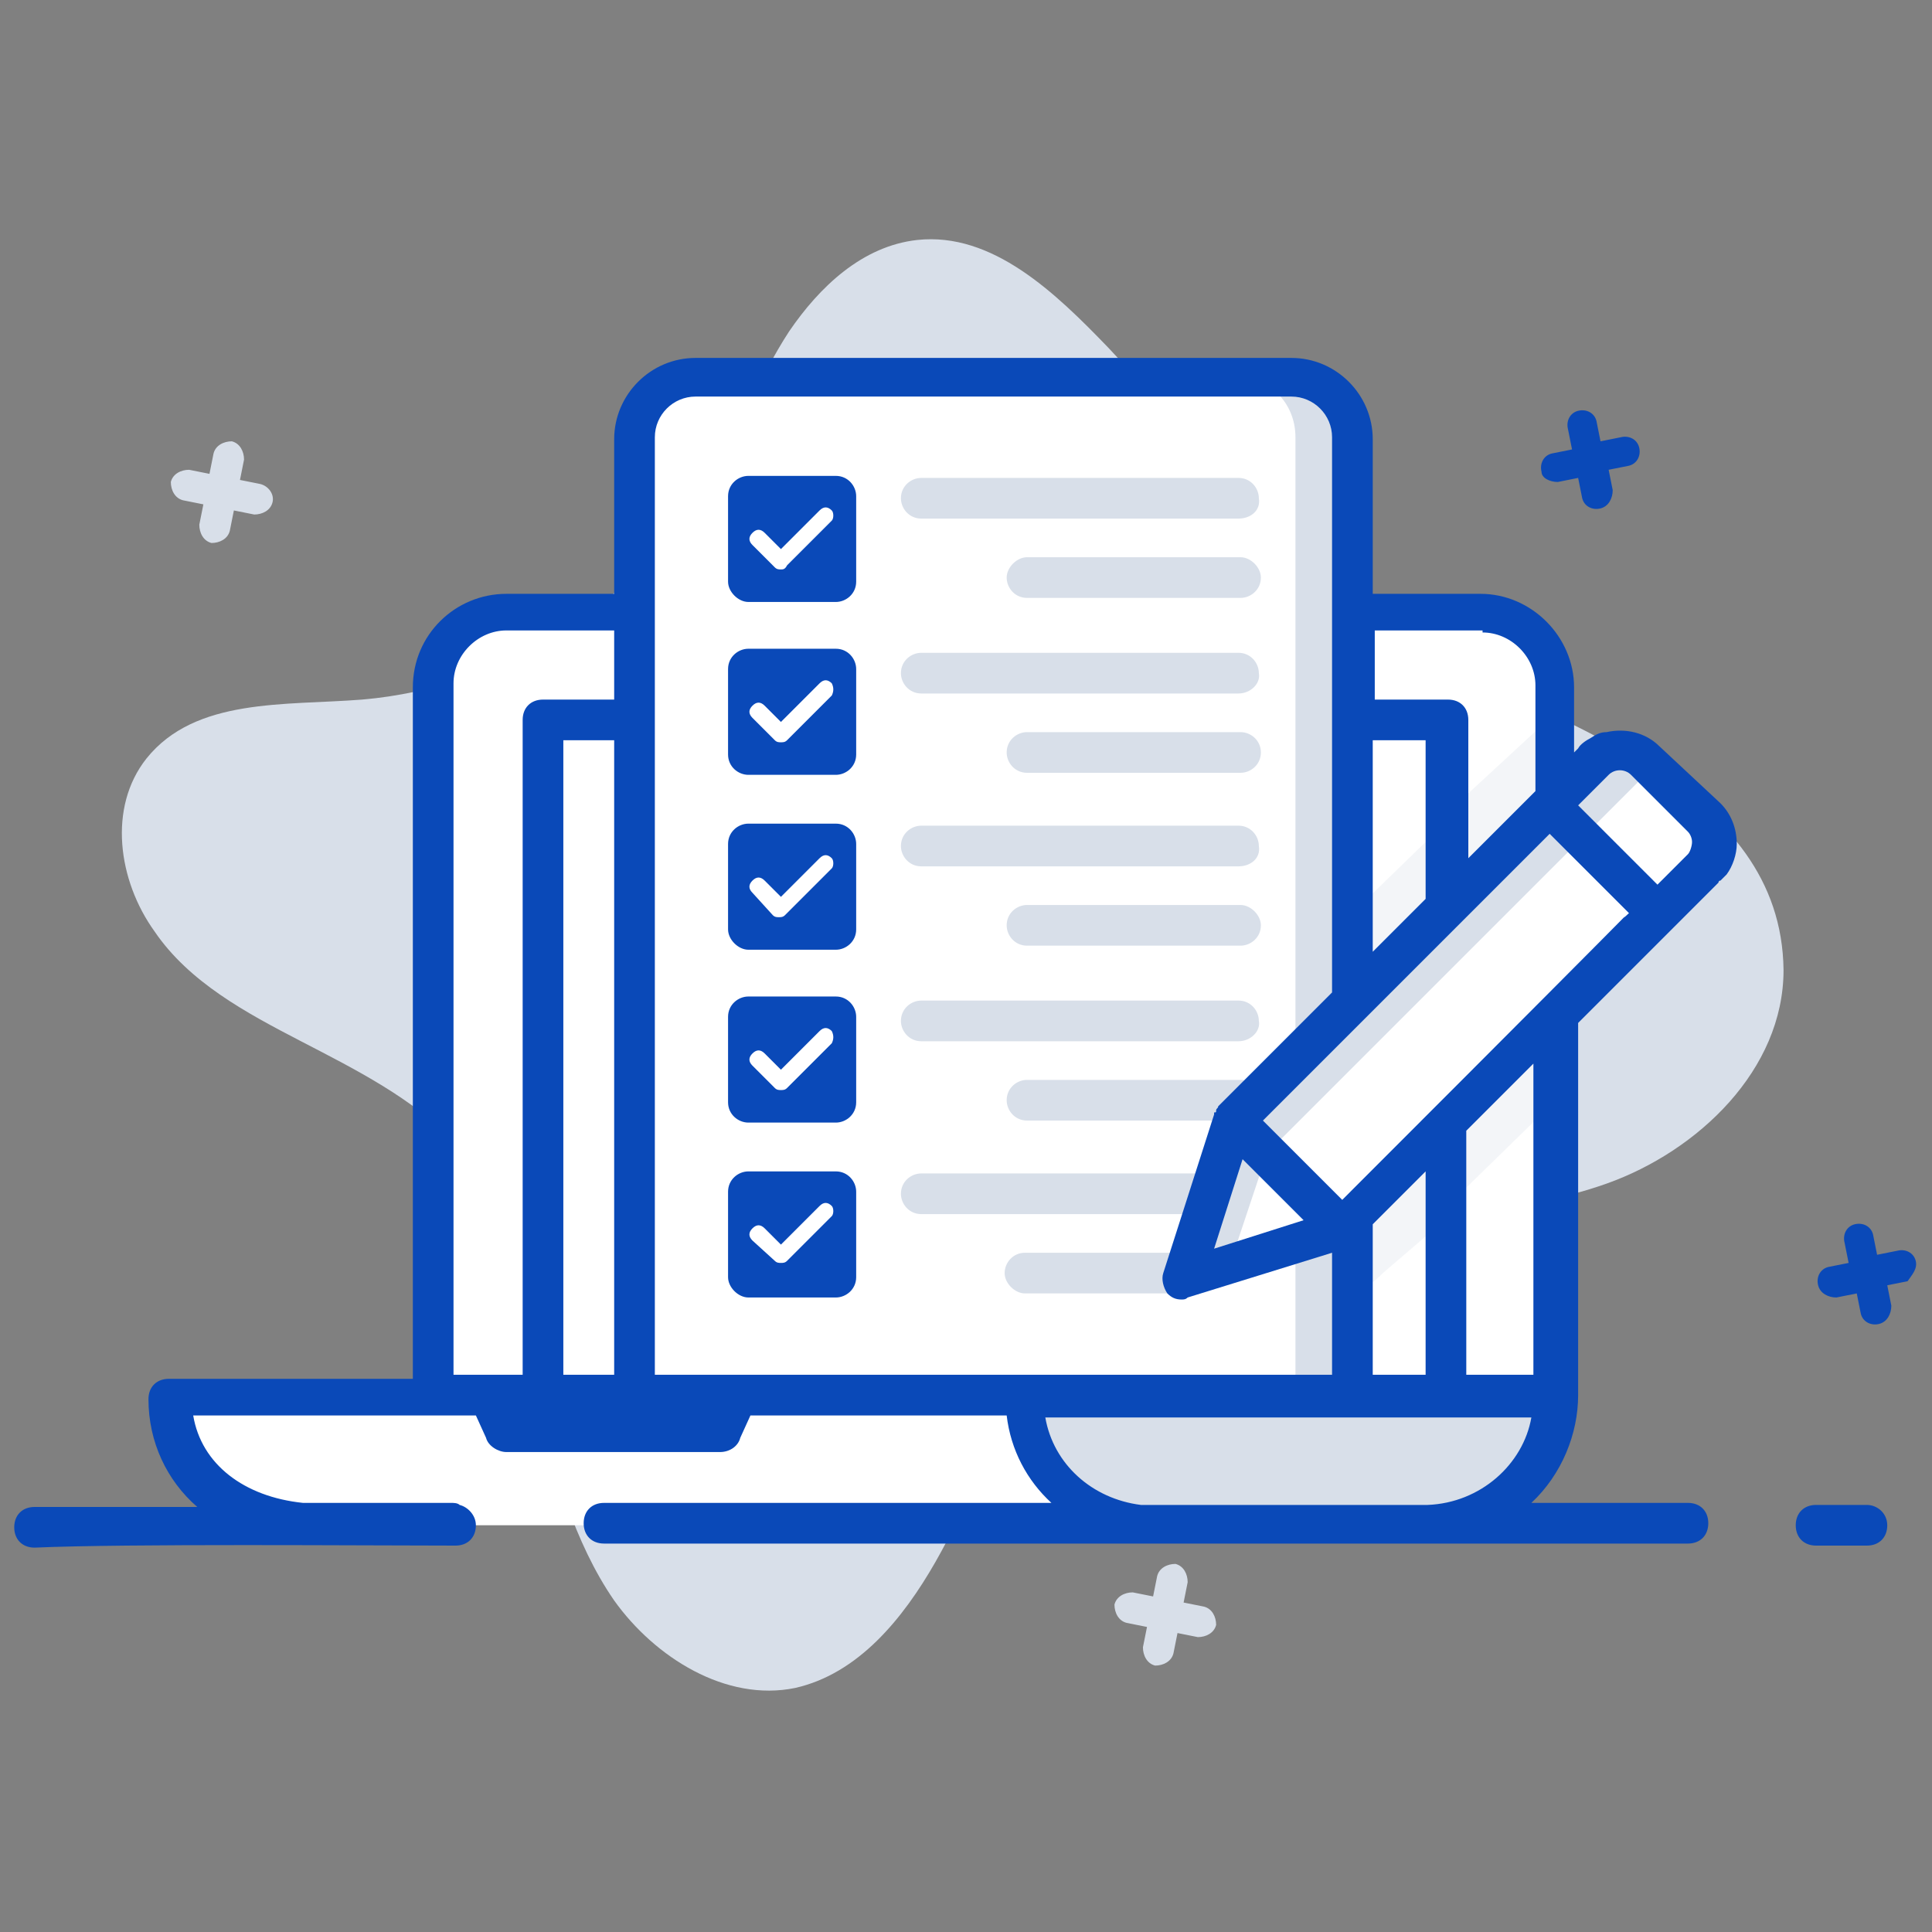 <?xml version="1.0" encoding="utf-8"?>
<!-- Generator: Adobe Illustrator 22.0.1, SVG Export Plug-In . SVG Version: 6.00 Build 0)  -->
<svg version="1.1" id="Layer_1" xmlns="http://www.w3.org/2000/svg" xmlns:xlink="http://www.w3.org/1999/xlink" x="0px" y="0px"
	 viewBox="0 0 95 95" style="enable-background:new 0 0 95 95;" xml:space="preserve">
<rect x="0" y="0" width="95" height="95" fill="#808080" stroke="none"/>
<style type="text/css">
	.st0{fill:#d8dfe9;}
	.st1{fill:#FFFFFF;}
	.st2{opacity:0.3;}
	.st3{fill:#CEDBF0;}
	.st4{fill:#0a49b8;}
	.st5{opacity:0.5;}
	.st6{fill:none;}
	.st7{fill:#E8EFF8;}
</style>
<g>
	<g>
		<g>
			<path class="st0" d="M87.7,47.7c0,4.9-4.2,8.9-8.7,10.5c-4.5,1.6-9.5,1.5-14.3,2c-4.8,0.4-10.4,4.9-13.8,8.4
				c-2.2,2.3-3.3,5.4-4.9,8.2c-1.6,2.8-3.8,5.5-6.9,6.2c-3.4,0.7-6.9-1.5-8.9-4.3c-2-2.9-2.9-6.4-3.9-9.8c-1-3.4-1.5-10.1-3.9-12.7
				c-2.1-2.2-4.9-3.6-7.6-5c-2.7-1.4-5.5-2.9-7.2-5.4c-1.8-2.5-2.3-6.1-0.4-8.5c2.4-3,6.8-2.6,10.6-2.9c7.1-0.6,13.7-4.9,17.3-11
				c1.3-2.3,2.2-4.8,3.7-7.1c1.5-2.2,3.6-4.2,6.3-4.5c3.7-0.4,6.8,2.6,9.4,5.3c4.9,5.2,9.6,11.8,16,15.2
				C76.7,35.7,87.6,38.7,87.7,47.7z"/>
		</g>
		<g>
			<path class="st0" d="M13.4,24.7c-0.1,0.4-0.5,0.6-0.9,0.6l-1-0.2l-0.2,1c-0.1,0.4-0.5,0.6-0.9,0.6c-0.4-0.1-0.6-0.5-0.6-0.9
				l0.2-1l-1-0.2c-0.4-0.1-0.6-0.5-0.6-0.9c0.1-0.4,0.5-0.6,0.9-0.6l1,0.2l0.2-1c0.1-0.4,0.5-0.6,0.9-0.6c0.4,0.1,0.6,0.5,0.6,0.9
				l-0.2,1l1,0.2C13.2,23.9,13.5,24.3,13.4,24.7z"/>
		</g>
		<g>
			<path class="st0" d="M59.8,79.9c-0.1,0.4-0.5,0.6-0.9,0.6l-1-0.2l-0.2,1c-0.1,0.4-0.5,0.6-0.9,0.6c-0.4-0.1-0.6-0.5-0.6-0.9
				l0.2-1l-1-0.2c-0.4-0.1-0.6-0.5-0.6-0.9c0.1-0.4,0.5-0.6,0.9-0.6l1,0.2l0.2-1c0.1-0.4,0.5-0.6,0.9-0.6c0.4,0.1,0.6,0.5,0.6,0.9
				l-0.2,1l1,0.2C59.6,79.1,59.8,79.5,59.8,79.9z"/>
		</g>
		<g>
			<g>
				<g>
					<path class="st1" d="M15.8,75c-4.6,0-7.4-2.8-7.4-6.4v0h68.1v0c0,3.5-2.8,6.4-6.4,6.4H15.8z"/>
				</g>
				<g>
					<path class="st0" d="M76.5,33.6v35H74v-35c0-2-1.6-3.6-3.6-3.6h2.5C74.9,30.1,76.5,31.7,76.5,33.6z"/>
				</g>
				<g>
					<path class="st0" d="M76.5,68.6c0,3.1-2.2,5.6-5.1,6.2c-0.2,0.1-0.5,0.1-0.7,0.1c-0.2,0-0.3,0-0.5,0H56.7
						c-3.5,0-6.4-2.8-6.4-6.4H76.5z"/>
				</g>
				<g>
					<path class="st1" d="M76.5,33.6v35H21.3v-35c0-2,1.6-3.6,3.6-3.6h48C74.9,30.1,76.5,31.7,76.5,33.6z"/>
				</g>
				<g class="st2">
					<g>
						<g>
							<path class="st0" d="M76.2,35.3L76,35.5l-3.9,3.6l0,4.8l-2,1.3l0-3.8l-3.6,3.5l-8,8c-0.1,0.1-0.3,0.3-0.4,0.5c0,0,0,0,0,0
								l-0.1,0.1l-0.1,0.2l-0.2,0.3v0.1l0,0v0.1L55.3,62c-0.3,1.1-0.1,2.2,0.7,3c0.6,0.6,1.3,0.9,2.1,0.9c0.3,0,0.6,0,0.9-0.1
								l7.5-2.4l0.4-0.1l0,0l0.4-0.1l0.1-0.1c0.2-0.1,0.4-0.3,0.6-0.5l2.1-1.8l0-5.2l2-0.9v3.7l4.4-4.3V35
								C76.4,35.1,76.3,35.2,76.2,35.3z"/>
						</g>
					</g>
				</g>
				<g>
					<path class="st1" d="M31.2,68.6V21.5c0-1.7,1.3-3,3-3h29.3c1.7,0,3,1.3,3,3v47.1H31.2z"/>
				</g>
				<g>
					<path class="st0" d="M66.6,21.5v47.1h-2.9V21.5c0-1.7-1.3-3-3-3h2.9C65.2,18.5,66.6,19.9,66.6,21.5z"/>
				</g>
				<g>
					<g>
						<path class="st0" d="M60.9,25.5H45.3c-0.6,0-1-0.5-1-1c0-0.6,0.5-1,1-1h15.6c0.6,0,1,0.5,1,1C62,25.1,61.5,25.5,60.9,25.5z"/>
					</g>
					<g>
						<path class="st0" d="M62,28.4c0,0.6-0.5,1-1,1H50.5c-0.6,0-1-0.5-1-1s0.5-1,1-1h10.5C61.5,27.4,62,27.9,62,28.4z"/>
					</g>
				</g>
				<g>
					<g>
						<path class="st0" d="M60.9,34.1H45.3c-0.6,0-1-0.5-1-1c0-0.6,0.5-1,1-1h15.6c0.6,0,1,0.5,1,1C62,33.6,61.5,34.1,60.9,34.1z"/>
					</g>
					<g>
						<path class="st0" d="M62,37c0,0.6-0.5,1-1,1H50.5c-0.6,0-1-0.5-1-1c0-0.6,0.5-1,1-1h10.5C61.5,36,62,36.4,62,37z"/>
					</g>
				</g>
				<g>
					<g>
						<path class="st0" d="M60.9,42.6H45.3c-0.6,0-1-0.5-1-1c0-0.6,0.5-1,1-1h15.6c0.6,0,1,0.5,1,1C62,42.2,61.5,42.6,60.9,42.6z"/>
					</g>
					<g>
						<path class="st0" d="M62,45.5c0,0.6-0.5,1-1,1H50.5c-0.6,0-1-0.5-1-1c0-0.6,0.5-1,1-1h10.5C61.5,44.5,62,45,62,45.5z"/>
					</g>
				</g>
				<g>
					<g>
						<path class="st0" d="M60.9,51.2H45.3c-0.6,0-1-0.5-1-1c0-0.6,0.5-1,1-1h15.6c0.6,0,1,0.5,1,1C62,50.7,61.5,51.2,60.9,51.2z"/>
					</g>
					<g>
						<path class="st0" d="M62,54.1c0,0.6-0.5,1-1,1H50.5c-0.6,0-1-0.5-1-1c0-0.6,0.5-1,1-1h10.5C61.5,53.1,62,53.5,62,54.1z"/>
					</g>
				</g>
				<g>
					<g>
						<path class="st0" d="M60.9,59.7H45.3c-0.6,0-1-0.5-1-1c0-0.6,0.5-1,1-1h15.6c0.6,0,1,0.5,1,1C62,59.3,61.5,59.7,60.9,59.7z"/>
					</g>
					<g>
						<path class="st0" d="M58.4,61.6h-8c-0.6,0-1,0.5-1,1s0.5,1,1,1h8V61.6z"/>
					</g>
				</g>
			</g>
			<g>
				<g>
					<polyline class="st1" points="79.6,36.2 60.6,55.1 58.2,62.9 66,60.4 84.9,41.5 					"/>
				</g>
				<g>
					<polyline class="st0" points="81.2,37.8 62.3,56.7 60.5,62.1 58.2,62.9 60.6,55.1 79.6,36.2 					"/>
				</g>
				<g>
					<line class="st0" x1="66" y1="60.4" x2="60.6" y2="55.1"/>
				</g>
				<g>
					<line class="st1" x1="62.3" y1="56.7" x2="60.7" y2="55.1"/>
				</g>
				<g>
					<path class="st4" d="M76.6,23.7l1-0.2l0.2,1c0.1,0.4,0.5,0.6,0.9,0.5c0.4-0.1,0.6-0.5,0.6-0.9l-0.2-1l1-0.2
						c0.4-0.1,0.6-0.5,0.5-0.9c-0.1-0.4-0.5-0.6-0.9-0.5l-1,0.2l-0.2-1c-0.1-0.4-0.5-0.6-0.9-0.5c-0.4,0.1-0.6,0.5-0.5,0.9l0.2,1
						l-1,0.2c-0.4,0.1-0.6,0.5-0.5,0.9C75.8,23.5,76.2,23.7,76.6,23.7z"/>
					<path class="st4" d="M94.2,62c-0.1-0.4-0.5-0.6-0.9-0.5l-1,0.2l-0.2-1c-0.1-0.4-0.5-0.6-0.9-0.5c-0.4,0.1-0.6,0.5-0.5,0.9
						l0.2,1l-1,0.2c-0.4,0.1-0.6,0.5-0.5,0.9c0.1,0.4,0.5,0.6,0.9,0.6l1-0.2l0.2,1c0.1,0.4,0.5,0.6,0.9,0.5c0.4-0.1,0.6-0.5,0.6-0.9
						l-0.2-1l1-0.2C94,62.7,94.3,62.4,94.2,62z"/>
					<path class="st4" d="M91.8,74l-2.5,0h0c-0.6,0-1,0.4-1,1c0,0.6,0.4,1,1,1l2.5,0h0c0.6,0,1-0.4,1-1C92.8,74.4,92.3,74,91.8,74z"
						/>
					<path class="st4" d="M36.8,29.6h4.3c0.5,0,1-0.4,1-1v-4.2c0-0.5-0.4-1-1-1h-4.3c-0.5,0-1,0.4-1,1v4.2
						C35.8,29.1,36.3,29.6,36.8,29.6z"/>
					<path class="st4" d="M36.8,38.1h4.3c0.5,0,1-0.4,1-1v-4.2c0-0.5-0.4-1-1-1h-4.3c-0.5,0-1,0.4-1,1v4.2
						C35.8,37.7,36.3,38.1,36.8,38.1z"/>
					<path class="st4" d="M36.8,46.7h4.3c0.5,0,1-0.4,1-1v-4.2c0-0.5-0.4-1-1-1h-4.3c-0.5,0-1,0.4-1,1v4.2
						C35.8,46.2,36.3,46.7,36.8,46.7z"/>
					<path class="st4" d="M36.8,55.2h4.3c0.5,0,1-0.4,1-1V50c0-0.5-0.4-1-1-1h-4.3c-0.5,0-1,0.4-1,1v4.2
						C35.8,54.8,36.3,55.2,36.8,55.2z"/>
					<path class="st4" d="M36.8,63.8h4.3c0.5,0,1-0.4,1-1v-4.2c0-0.5-0.4-1-1-1h-4.3c-0.5,0-1,0.4-1,1v4.2
						C35.8,63.3,36.3,63.8,36.8,63.8z"/>
					<path class="st4" d="M81.6,36.7C80.9,36,79.9,35.8,79,36c-0.3,0-0.5,0.1-0.8,0.3c-0.2,0.1-0.5,0.3-0.6,0.5h0l-0.2,0.2v-3.2
						c0-2.5-2.1-4.6-4.6-4.6h-5.3v-7.6c0-2.2-1.8-4-4-4H34.2c-2.2,0-4,1.8-4,4v7.6h-5.3c-2.5,0-4.6,2-4.6,4.6v34h-12
						c-0.6,0-1,0.4-1,1c0,2.1,0.9,4,2.4,5.3l-8,0h0c-0.6,0-1,0.4-1,1c0,0.6,0.4,1,1,1C6.2,75.9,18,76,22.4,76c0.6,0,1-0.4,1-1
						c0-0.5-0.4-0.9-0.8-1c-0.1-0.1-0.3-0.1-0.4-0.1l-7.3,0c-2.9-0.3-5-1.9-5.4-4.3h13.9l0.5,1.1c0.1,0.4,0.6,0.7,1,0.7h10.5
						c0.5,0,0.9-0.3,1-0.7l0.5-1.1h12.6c0.2,1.7,1,3.2,2.2,4.3c0,0,0,0,0,0c-16.2,0-5.8,0-22,0c-0.6,0-1,0.4-1,1s0.4,1,1,1
						c24.7,0,28.8,0,53.3,0h0c0.6,0,1-0.4,1-1c0-0.6-0.4-1-1-1l-7.7,0c1.5-1.4,2.3-3.4,2.3-5.3c0,0,0,0,0,0c0,0,0,0,0,0V50.3
						c0.1-0.1,4.8-4.8,4.7-4.7h0l2.2-2.2c0,0,0-0.1,0.1-0.1c0.1-0.1,0.2-0.2,0.3-0.3c0,0,0,0,0,0c0.3-0.4,0.5-1,0.5-1.5
						c0-0.8-0.3-1.5-0.8-2L81.6,36.7z M72.9,31.1c1.4,0,2.6,1.2,2.6,2.6v5.2l0,0c0,0,0,0,0,0l-3.3,3.3v-6.8c0-0.6-0.4-1-1-1h-3.6
						v-3.4H72.9z M70.1,44.2l-2.6,2.6V36.4h2.6V44.2z M34.2,19.5h29.3c1.1,0,2,0.9,2,2v27.3l-5.6,5.6c0,0.1-0.1,0.1-0.1,0.2
						c0,0.1,0,0.1-0.1,0.1c0,0,0,0,0,0c0,0,0,0,0,0.1l-2.5,7.8c-0.1,0.3,0,0.7,0.2,1c0.2,0.2,0.4,0.3,0.7,0.3c0.1,0,0.2,0,0.3-0.1
						l7.1-2.2v6H32.2V21.5C32.2,20.4,33.1,19.5,34.2,19.5z M30.2,67.6h-2.5V36.4h2.5V67.6z M72.1,67.6v-12l3.3-3.3v15.3H72.1z
						 M70.1,67.6h-2.6v-7.4l2.6-2.6V67.6z M61.1,57l3,3h0l-4.4,1.4L61.1,57z M22.3,33.6c0-1.4,1.2-2.6,2.6-2.6h5.3v3.4h-3.5
						c-0.6,0-1,0.4-1,1v32.2h-3.4V33.6z M56.1,74c-2.4-0.3-4.3-2-4.7-4.3h23.9c-0.4,2.3-2.5,4.2-5.1,4.3L56.1,74
						C56.2,74,56.2,74,56.1,74z M66,59l-3.9-3.9c9-9,5-5,14.1-14.1l3.9,3.9C78.6,46.3,85.3,39.7,66,59z M81.5,43.5l-3.9-3.9l1.5-1.5
						c0.3-0.3,0.8-0.3,1.1,0l2.8,2.8c0.1,0.1,0.2,0.3,0.2,0.5S83.1,41.9,83,42L81.5,43.5z"/>
				</g>
			</g>
		</g>
		<g>
			<g>
				<path class="st1" d="M40.9,25.6l-2.2,2.2C38.6,28,38.5,28,38.4,28c-0.1,0-0.2,0-0.3-0.1L37,26.8c-0.2-0.2-0.2-0.4,0-0.6
					c0.2-0.2,0.4-0.2,0.6,0l0.8,0.8l1.9-1.9c0.2-0.2,0.4-0.2,0.6,0C41,25.2,41,25.5,40.9,25.6z"/>
			</g>
		</g>
		<g>
			<g>
				<path class="st1" d="M40.9,34.2l-2.2,2.2c-0.1,0.1-0.2,0.1-0.3,0.1c-0.1,0-0.2,0-0.3-0.1L37,35.3c-0.2-0.2-0.2-0.4,0-0.6
					c0.2-0.2,0.4-0.2,0.6,0l0.8,0.8l1.9-1.9c0.2-0.2,0.4-0.2,0.6,0C41,33.8,41,34,40.9,34.2z"/>
			</g>
		</g>
		<g>
			<g>
				<path class="st1" d="M40.9,42.7L38.6,45c-0.1,0.1-0.2,0.1-0.3,0.1c-0.1,0-0.2,0-0.3-0.1L37,43.9c-0.2-0.2-0.2-0.4,0-0.6
					c0.2-0.2,0.4-0.2,0.6,0l0.8,0.8l1.9-1.9c0.2-0.2,0.4-0.2,0.6,0C41,42.3,41,42.6,40.9,42.7z"/>
			</g>
		</g>
		<g>
			<g>
				<path class="st1" d="M40.9,51.3l-2.2,2.2c-0.1,0.1-0.2,0.1-0.3,0.1c-0.1,0-0.2,0-0.3-0.1L37,52.4c-0.2-0.2-0.2-0.4,0-0.6
					c0.2-0.2,0.4-0.2,0.6,0l0.8,0.8l1.9-1.9c0.2-0.2,0.4-0.2,0.6,0C41,50.9,41,51.1,40.9,51.3z"/>
			</g>
		</g>
		<g>
			<g>
				<path class="st1" d="M40.9,59.8l-2.2,2.2c-0.1,0.1-0.2,0.1-0.3,0.1c-0.1,0-0.2,0-0.3-0.1L37,61c-0.2-0.2-0.2-0.4,0-0.6
					c0.2-0.2,0.4-0.2,0.6,0l0.8,0.8l1.9-1.9c0.2-0.2,0.4-0.2,0.6,0C41,59.4,41,59.7,40.9,59.8z"/>
			</g>
		</g>
	</g>
</g>
</svg>
